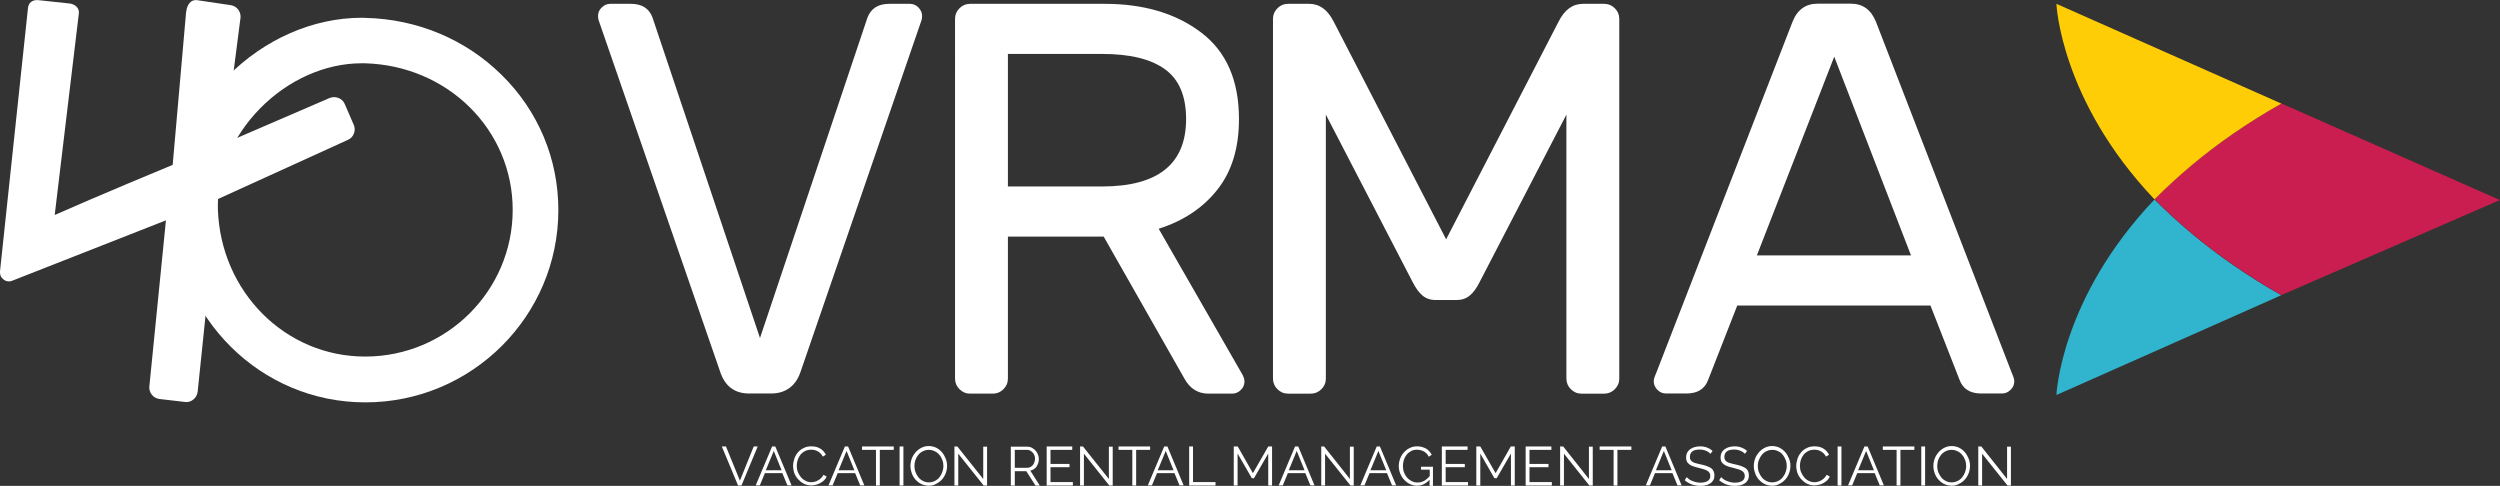 <?xml version="1.0" encoding="utf-8"?>
<!-- Generator: Adobe Illustrator 28.0.0, SVG Export Plug-In . SVG Version: 6.00 Build 0)  -->
<svg version="1.1" id="Layer_1" xmlns="http://www.w3.org/2000/svg" xmlns:xlink="http://www.w3.org/1999/xlink" x="0px" y="0px"
	 viewBox="0 0 1631.6 317.1" style="enable-background:new 0 0 1631.6 317.1;" xml:space="preserve">
<rect x="0" y="0" width="1631.6" height="317.1" fill="#333333" stroke="none"/>
<style type="text/css">
	.st0{fill:#FFFFFF;}
	.st1{fill:#31B4CD;}
	.st2{fill:#CB1E50;}
	.st3{fill:#FFCD05;}
</style>
<polygon class="st0" points="473.8,291.4 482.9,313.7 491.9,291.4 494.5,291.4 483.9,316.9 481.7,316.9 471.1,291.4 473.8,291.4 "/>
<path class="st0" d="M510.1,306.9l-5.1-12.6l-5.2,12.6H510.1L510.1,306.9z M503.9,291.4h2.1l10.6,25.4h-2.7l-3.3-8h-11.4l-3.3,8
	h-2.7L503.9,291.4L503.9,291.4z"/>
<path class="st0" d="M517.6,304c0-1.5,0.3-3,0.8-4.6c0.5-1.5,1.3-2.9,2.3-4.1c1-1.2,2.3-2.2,3.8-2.9c1.5-0.8,3.2-1.1,5.1-1.1
	c2.3,0,4.2,0.5,5.8,1.5c1.6,1,2.8,2.4,3.6,4l-2,1.2c-0.4-0.8-0.9-1.5-1.5-2.1c-0.6-0.6-1.2-1-1.9-1.4c-0.7-0.4-1.4-0.6-2.1-0.8
	c-0.7-0.2-1.4-0.2-2.1-0.2c-1.5,0-2.9,0.3-4,0.9c-1.2,0.6-2.2,1.4-3,2.4c-0.8,1-1.4,2.1-1.8,3.4c-0.4,1.3-0.6,2.5-0.6,3.8
	c0,1.4,0.2,2.8,0.7,4c0.5,1.3,1.2,2.4,2,3.4c0.8,1,1.9,1.8,3,2.4c1.2,0.6,2.4,0.9,3.8,0.9c0.7,0,1.5-0.1,2.2-0.3
	c0.8-0.2,1.5-0.5,2.2-0.9c0.7-0.4,1.4-0.9,2-1.5c0.6-0.6,1.1-1.3,1.5-2.1l2.1,1.1c-0.4,1-1,1.8-1.7,2.5c-0.7,0.7-1.6,1.3-2.5,1.8
	c-0.9,0.5-1.9,0.9-2.9,1.1c-1,0.3-2,0.4-3,0.4c-1.7,0-3.3-0.4-4.8-1.1c-1.5-0.8-2.7-1.8-3.8-3c-1.1-1.2-1.9-2.6-2.5-4.2
	C517.9,307.2,517.6,305.6,517.6,304L517.6,304z"/>
<path class="st0" d="M557.6,306.9l-5.1-12.6l-5.2,12.6H557.6L557.6,306.9z M551.4,291.4h2.1l10.6,25.4h-2.7l-3.3-8h-11.4l-3.3,8
	h-2.7L551.4,291.4L551.4,291.4z"/>
<polygon class="st0" points="583.3,293.6 574.2,293.6 574.2,316.9 571.7,316.9 571.7,293.6 562.6,293.6 562.6,291.4 583.3,291.4 
	583.3,293.6 "/>
<polygon class="st0" points="587.1,316.9 587.1,291.4 589.6,291.4 589.6,316.9 587.1,316.9 "/>
<path class="st0" d="M596.8,304.1c0,1.4,0.2,2.7,0.7,4c0.5,1.3,1.1,2.4,1.9,3.4c0.8,1,1.8,1.8,3,2.4c1.1,0.6,2.4,0.9,3.8,0.9
	c1.4,0,2.7-0.3,3.9-0.9c1.2-0.6,2.2-1.4,3-2.4c0.8-1,1.4-2.1,1.9-3.4c0.4-1.3,0.7-2.6,0.7-3.9c0-1.4-0.2-2.7-0.7-4
	c-0.5-1.3-1.1-2.4-2-3.4c-0.8-1-1.8-1.8-3-2.3c-1.1-0.6-2.4-0.9-3.8-0.9c-1.4,0-2.7,0.3-3.9,0.9c-1.2,0.6-2.2,1.4-3,2.4
	c-0.8,1-1.4,2.1-1.9,3.4C597,301.5,596.8,302.8,596.8,304.1L596.8,304.1z M606.2,317c-1.8,0-3.4-0.4-4.9-1.1
	c-1.5-0.7-2.7-1.7-3.8-2.9c-1.1-1.2-1.9-2.6-2.4-4.1c-0.6-1.6-0.9-3.1-0.9-4.8c0-1.7,0.3-3.3,0.9-4.9c0.6-1.6,1.5-2.9,2.5-4.1
	c1.1-1.2,2.3-2.1,3.8-2.9c1.5-0.7,3-1.1,4.7-1.1c1.8,0,3.4,0.4,4.9,1.1c1.5,0.8,2.7,1.7,3.8,3c1,1.2,1.8,2.6,2.4,4.1
	c0.6,1.5,0.9,3.1,0.9,4.7c0,1.7-0.3,3.3-0.9,4.9c-0.6,1.5-1.4,2.9-2.5,4.1c-1.1,1.2-2.3,2.1-3.8,2.8
	C609.5,316.7,607.9,317,606.2,317L606.2,317z"/>
<polygon class="st0" points="625.4,296.1 625.4,316.9 622.9,316.9 622.9,291.4 624.8,291.4 641.7,312.6 641.7,291.5 644.2,291.5 
	644.2,316.9 642,316.9 625.4,296.1 "/>
<path class="st0" d="M662.2,305.3h8.3c0.7,0,1.4-0.2,2-0.5c0.6-0.3,1.1-0.8,1.6-1.3c0.4-0.5,0.8-1.2,1-1.9c0.2-0.7,0.4-1.4,0.4-2.2
	c0-0.8-0.1-1.5-0.4-2.2c-0.3-0.7-0.6-1.3-1.1-1.8c-0.5-0.5-1-0.9-1.6-1.3c-0.6-0.3-1.3-0.5-2-0.5h-8.1V305.3L662.2,305.3z
	 M659.7,316.9v-25.4h10.7c1.1,0,2.1,0.2,3,0.7c0.9,0.5,1.7,1.1,2.4,1.8c0.7,0.8,1.2,1.6,1.6,2.6c0.4,1,0.6,1.9,0.6,2.9
	c0,0.9-0.1,1.8-0.4,2.7c-0.3,0.9-0.7,1.6-1.1,2.3c-0.5,0.7-1.1,1.3-1.8,1.7c-0.7,0.5-1.5,0.8-2.3,0.9l6.2,9.8h-2.8l-6-9.4h-7.5v9.4
	H659.7L659.7,316.9z"/>
<polygon class="st0" points="700.2,314.6 700.2,316.9 683.1,316.9 683.1,291.4 699.8,291.4 699.8,293.6 685.6,293.6 685.6,302.8 
	698,302.8 698,304.9 685.6,304.9 685.6,314.6 700.2,314.6 "/>
<polygon class="st0" points="707.4,296.1 707.4,316.9 704.9,316.9 704.9,291.4 706.8,291.4 723.7,312.6 723.7,291.5 726.2,291.5 
	726.2,316.9 724,316.9 707.4,296.1 "/>
<polygon class="st0" points="750.6,293.6 741.5,293.6 741.5,316.9 739,316.9 739,293.6 730,293.6 730,291.4 750.6,291.4 
	750.6,293.6 "/>
<path class="st0" d="M765.9,306.9l-5.1-12.6l-5.2,12.6H765.9L765.9,306.9z M759.8,291.4h2.1l10.6,25.4h-2.7l-3.3-8h-11.4l-3.3,8
	h-2.7L759.8,291.4L759.8,291.4z"/>
<polygon class="st0" points="776.1,316.9 776.1,291.4 778.6,291.4 778.6,314.6 793.3,314.6 793.3,316.9 776.1,316.9 "/>
<polygon class="st0" points="827.7,316.9 827.7,296 818.4,312.1 817,312.1 807.7,296 807.7,316.9 805.2,316.9 805.2,291.4 
	807.8,291.4 817.7,308.8 827.7,291.4 830.2,291.4 830.2,316.9 827.7,316.9 "/>
<path class="st0" d="M851.4,306.9l-5.1-12.6l-5.2,12.6H851.4L851.4,306.9z M845.2,291.4h2.1l10.6,25.4h-2.7l-3.3-8h-11.4l-3.3,8
	h-2.7L845.2,291.4L845.2,291.4z"/>
<polygon class="st0" points="864.8,296.1 864.8,316.9 862.3,316.9 862.3,291.4 864.2,291.4 881,312.6 881,291.5 883.5,291.5 
	883.5,316.9 881.4,316.9 864.8,296.1 "/>
<path class="st0" d="M904.7,306.9l-5.1-12.6l-5.2,12.6H904.7L904.7,306.9z M898.5,291.4h2.1l10.6,25.4h-2.7l-3.3-8h-11.4l-3.3,8
	h-2.7L898.5,291.4L898.5,291.4z"/>
<path class="st0" d="M933,313.1c-2.4,2.6-5.1,3.9-8.2,3.9c-1.7,0-3.3-0.4-4.7-1.1c-1.4-0.7-2.7-1.7-3.8-2.9
	c-1.1-1.2-1.9-2.6-2.5-4.1c-0.6-1.5-0.9-3.1-0.9-4.7c0-1.7,0.3-3.3,0.9-4.9c0.6-1.6,1.4-2.9,2.5-4.1c1.1-1.2,2.3-2.1,3.7-2.8
	c1.4-0.7,3-1.1,4.7-1.1c1.2,0,2.4,0.1,3.4,0.4c1,0.3,1.9,0.7,2.7,1.1c0.8,0.5,1.5,1.1,2.1,1.8c0.6,0.7,1.1,1.4,1.5,2.2l-1.9,1.3
	c-0.8-1.6-1.9-2.7-3.3-3.5c-1.3-0.7-2.9-1.1-4.5-1.1c-1.4,0-2.7,0.3-3.8,0.9c-1.1,0.6-2.1,1.4-2.9,2.4c-0.8,1-1.4,2.1-1.8,3.4
	c-0.4,1.3-0.6,2.6-0.6,4c0,1.4,0.2,2.8,0.7,4.1c0.5,1.3,1.2,2.4,2,3.4c0.9,1,1.9,1.7,3,2.3c1.2,0.6,2.4,0.9,3.8,0.9
	c1.5,0,2.8-0.3,4.2-1c1.3-0.7,2.6-1.8,3.8-3.2v-4.2h-5.7v-1.9h7.8v12.5H933V313.1L933,313.1z"/>
<polygon class="st0" points="958.1,314.6 958.1,316.9 941,316.9 941,291.4 957.8,291.4 957.8,293.6 943.5,293.6 943.5,302.8 
	956,302.8 956,304.9 943.5,304.9 943.5,314.6 958.1,314.6 "/>
<polygon class="st0" points="986.1,316.9 986.1,296 976.8,312.1 975.3,312.1 966.1,296 966.1,316.9 963.5,316.9 963.5,291.4 
	966.1,291.4 976.1,308.8 986,291.4 988.6,291.4 988.6,316.9 986.1,316.9 "/>
<polygon class="st0" points="1012.8,314.6 1012.8,316.9 995.7,316.9 995.7,291.4 1012.5,291.4 1012.5,293.6 998.2,293.6 
	998.2,302.8 1010.6,302.8 1010.6,304.9 998.2,304.9 998.2,314.6 1012.8,314.6 "/>
<polygon class="st0" points="1020.7,296.1 1020.7,316.9 1018.2,316.9 1018.2,291.4 1020.2,291.4 1037,312.6 1037,291.5 
	1039.5,291.5 1039.5,316.9 1037.3,316.9 1020.7,296.1 "/>
<polygon class="st0" points="1064.7,293.6 1055.6,293.6 1055.6,316.9 1053.1,316.9 1053.1,293.6 1044,293.6 1044,291.4 
	1064.7,291.4 1064.7,293.6 "/>
<path class="st0" d="M1091,306.9l-5.1-12.6l-5.2,12.6H1091L1091,306.9z M1084.8,291.4h2.1l10.6,25.4h-2.7l-3.3-8h-11.4l-3.3,8h-2.7
	L1084.8,291.4L1084.8,291.4z"/>
<path class="st0" d="M1116.3,296.2c-0.7-0.8-1.7-1.5-2.9-2c-1.2-0.5-2.6-0.8-4.1-0.8c-2.2,0-3.9,0.4-4.9,1.3c-1,0.8-1.5,2-1.5,3.5
	c0,0.8,0.1,1.4,0.4,1.9c0.3,0.5,0.7,0.9,1.3,1.3c0.6,0.4,1.3,0.7,2.2,0.9c0.9,0.3,2,0.5,3.2,0.8c1.4,0.3,2.6,0.6,3.7,1
	c1.1,0.4,2,0.8,2.8,1.3c0.8,0.5,1.4,1.2,1.8,2c0.4,0.8,0.6,1.7,0.6,2.9c0,1.2-0.2,2.2-0.7,3c-0.5,0.9-1.1,1.6-1.9,2.1
	c-0.8,0.6-1.8,1-2.9,1.3c-1.1,0.3-2.3,0.4-3.7,0.4c-3.9,0-7.3-1.2-10.2-3.7l1.3-2c0.5,0.5,1,0.9,1.6,1.4c0.6,0.4,1.3,0.8,2.1,1.1
	c0.8,0.3,1.6,0.6,2.5,0.8c0.9,0.2,1.8,0.3,2.8,0.3c2,0,3.6-0.4,4.7-1.1c1.1-0.7,1.7-1.8,1.7-3.3c0-0.8-0.2-1.5-0.5-2
	c-0.3-0.5-0.8-1-1.5-1.4c-0.6-0.4-1.4-0.7-2.4-1c-1-0.3-2.1-0.6-3.3-0.9c-1.3-0.3-2.5-0.6-3.5-1c-1-0.3-1.9-0.8-2.5-1.3
	c-0.7-0.5-1.2-1.1-1.6-1.8c-0.3-0.7-0.5-1.6-0.5-2.6c0-1.2,0.2-2.2,0.7-3.1c0.4-0.9,1.1-1.7,1.9-2.3c0.8-0.6,1.8-1.1,2.9-1.4
	c1.1-0.3,2.3-0.5,3.7-0.5c1.7,0,3.2,0.3,4.5,0.8c1.3,0.5,2.5,1.2,3.6,2.2L1116.3,296.2L1116.3,296.2z"/>
<path class="st0" d="M1138.8,296.2c-0.7-0.8-1.7-1.5-2.9-2c-1.2-0.5-2.6-0.8-4.1-0.8c-2.2,0-3.9,0.4-4.9,1.3c-1,0.8-1.5,2-1.5,3.5
	c0,0.8,0.1,1.4,0.4,1.9c0.3,0.5,0.7,0.9,1.3,1.3c0.6,0.4,1.3,0.7,2.2,0.9c0.9,0.3,2,0.5,3.2,0.8c1.4,0.3,2.6,0.6,3.7,1
	c1.1,0.4,2,0.8,2.8,1.3c0.8,0.5,1.4,1.2,1.8,2c0.4,0.8,0.6,1.7,0.6,2.9c0,1.2-0.2,2.2-0.7,3c-0.5,0.9-1.1,1.6-1.9,2.1
	c-0.8,0.6-1.8,1-2.9,1.3c-1.1,0.3-2.4,0.4-3.7,0.4c-3.9,0-7.3-1.2-10.2-3.7l1.3-2c0.5,0.5,1,0.9,1.6,1.4c0.6,0.4,1.3,0.8,2.1,1.1
	c0.8,0.3,1.6,0.6,2.5,0.8c0.9,0.2,1.8,0.3,2.8,0.3c2,0,3.6-0.4,4.7-1.1c1.1-0.7,1.7-1.8,1.7-3.3c0-0.8-0.2-1.5-0.5-2
	c-0.3-0.5-0.8-1-1.5-1.4c-0.6-0.4-1.4-0.7-2.4-1c-1-0.3-2.1-0.6-3.3-0.9c-1.3-0.3-2.5-0.6-3.5-1c-1-0.3-1.9-0.8-2.5-1.3
	c-0.7-0.5-1.2-1.1-1.6-1.8c-0.3-0.7-0.5-1.6-0.5-2.6c0-1.2,0.2-2.2,0.7-3.1c0.4-0.9,1.1-1.7,1.9-2.3c0.8-0.6,1.8-1.1,2.9-1.4
	c1.1-0.3,2.3-0.5,3.7-0.5c1.7,0,3.2,0.3,4.5,0.8c1.3,0.5,2.5,1.2,3.6,2.2L1138.8,296.2L1138.8,296.2z"/>
<path class="st0" d="M1147.2,304.1c0,1.4,0.2,2.7,0.7,4c0.5,1.3,1.1,2.4,1.9,3.4c0.8,1,1.8,1.8,3,2.4c1.1,0.6,2.4,0.9,3.8,0.9
	c1.4,0,2.7-0.3,3.9-0.9c1.2-0.6,2.2-1.4,3-2.4c0.8-1,1.4-2.1,1.9-3.4c0.4-1.3,0.7-2.6,0.7-3.9c0-1.4-0.2-2.7-0.7-4
	c-0.5-1.3-1.1-2.4-1.9-3.4c-0.8-1-1.8-1.8-3-2.3c-1.1-0.6-2.4-0.9-3.8-0.9c-1.4,0-2.7,0.3-3.9,0.9c-1.2,0.6-2.2,1.4-3,2.4
	c-0.8,1-1.4,2.1-1.9,3.4C1147.4,301.5,1147.2,302.8,1147.2,304.1L1147.2,304.1z M1156.6,317c-1.8,0-3.4-0.4-4.9-1.1
	c-1.5-0.7-2.7-1.7-3.8-2.9c-1.1-1.2-1.9-2.6-2.4-4.1c-0.6-1.6-0.9-3.1-0.9-4.8c0-1.7,0.3-3.3,0.9-4.9c0.6-1.6,1.5-2.9,2.5-4.1
	c1.1-1.2,2.3-2.1,3.8-2.9c1.5-0.7,3-1.1,4.7-1.1c1.8,0,3.4,0.4,4.9,1.1c1.5,0.8,2.7,1.7,3.8,3c1,1.2,1.8,2.6,2.4,4.1
	c0.6,1.5,0.9,3.1,0.9,4.7c0,1.7-0.3,3.3-0.9,4.9c-0.6,1.5-1.4,2.9-2.5,4.1c-1.1,1.2-2.3,2.1-3.8,2.8
	C1159.9,316.7,1158.3,317,1156.6,317L1156.6,317z"/>
<path class="st0" d="M1172.3,304c0-1.5,0.3-3,0.8-4.6c0.5-1.5,1.3-2.9,2.3-4.1c1-1.2,2.3-2.2,3.8-2.9c1.5-0.8,3.2-1.1,5.1-1.1
	c2.3,0,4.2,0.5,5.8,1.5c1.6,1,2.8,2.4,3.6,4l-2,1.2c-0.4-0.8-0.9-1.5-1.5-2.1c-0.6-0.6-1.2-1-1.9-1.4c-0.7-0.4-1.4-0.6-2.1-0.8
	c-0.7-0.2-1.4-0.2-2.1-0.2c-1.5,0-2.9,0.3-4,0.9c-1.2,0.6-2.2,1.4-3,2.4c-0.8,1-1.4,2.1-1.8,3.4c-0.4,1.3-0.6,2.5-0.6,3.8
	c0,1.4,0.2,2.8,0.7,4c0.5,1.3,1.2,2.4,2,3.4c0.8,1,1.8,1.8,3,2.4c1.2,0.6,2.4,0.9,3.8,0.9c0.7,0,1.5-0.1,2.2-0.3
	c0.8-0.2,1.5-0.5,2.2-0.9c0.7-0.4,1.4-0.9,2-1.5c0.6-0.6,1.1-1.3,1.5-2.1l2.1,1.1c-0.4,1-1,1.8-1.7,2.5c-0.7,0.7-1.6,1.3-2.5,1.8
	c-0.9,0.5-1.9,0.9-2.9,1.1c-1,0.3-2,0.4-3,0.4c-1.7,0-3.3-0.4-4.8-1.1c-1.5-0.8-2.7-1.8-3.8-3c-1.1-1.2-1.9-2.6-2.5-4.2
	C1172.6,307.2,1172.3,305.6,1172.3,304L1172.3,304z"/>
<polygon class="st0" points="1199.3,316.9 1199.3,291.4 1201.8,291.4 1201.8,316.9 1199.3,316.9 "/>
<path class="st0" d="M1223,306.9l-5.1-12.6l-5.2,12.6H1223L1223,306.9z M1216.8,291.4h2.1l10.6,25.4h-2.7l-3.3-8h-11.4l-3.3,8h-2.7
	L1216.8,291.4L1216.8,291.4z"/>
<polygon class="st0" points="1249.4,293.6 1240.3,293.6 1240.3,316.9 1237.8,316.9 1237.8,293.6 1228.8,293.6 1228.8,291.4 
	1249.4,291.4 1249.4,293.6 "/>
<polygon class="st0" points="1253.9,316.9 1253.9,291.4 1256.4,291.4 1256.4,316.9 1253.9,316.9 "/>
<path class="st0" d="M1264.3,304.1c0,1.4,0.2,2.7,0.7,4c0.5,1.3,1.1,2.4,1.9,3.4c0.8,1,1.8,1.8,3,2.4c1.1,0.6,2.4,0.9,3.8,0.9
	c1.4,0,2.7-0.3,3.9-0.9c1.2-0.6,2.2-1.4,3-2.4c0.8-1,1.4-2.1,1.9-3.4c0.4-1.3,0.7-2.6,0.7-3.9c0-1.4-0.2-2.7-0.7-4
	c-0.5-1.3-1.1-2.4-2-3.4c-0.8-1-1.8-1.8-3-2.3c-1.1-0.6-2.4-0.9-3.8-0.9c-1.4,0-2.7,0.3-3.9,0.9c-1.2,0.6-2.2,1.4-3,2.4
	c-0.8,1-1.4,2.1-1.9,3.4C1264.6,301.5,1264.3,302.8,1264.3,304.1L1264.3,304.1z M1273.8,317c-1.8,0-3.4-0.4-4.9-1.1
	c-1.5-0.7-2.7-1.7-3.8-2.9c-1.1-1.2-1.9-2.6-2.4-4.1c-0.6-1.6-0.9-3.1-0.9-4.8c0-1.7,0.3-3.3,0.9-4.9c0.6-1.6,1.5-2.9,2.5-4.1
	c1.1-1.2,2.3-2.1,3.8-2.9c1.5-0.7,3-1.1,4.7-1.1c1.8,0,3.4,0.4,4.9,1.1c1.5,0.8,2.7,1.7,3.8,3c1,1.2,1.8,2.6,2.4,4.1
	c0.6,1.5,0.9,3.1,0.9,4.7c0,1.7-0.3,3.3-0.9,4.9c-0.6,1.5-1.4,2.9-2.5,4.1c-1.1,1.2-2.3,2.1-3.8,2.8
	C1277,316.7,1275.5,317,1273.8,317L1273.8,317z"/>
<polygon class="st0" points="1293.6,296.1 1293.6,316.9 1291.1,316.9 1291.1,291.4 1293.1,291.4 1309.9,312.6 1309.9,291.5 
	1312.4,291.5 1312.4,316.9 1310.2,316.9 1293.6,296.1 "/>
<path class="st0" d="M580.4,2.5h13.4c2.2,0,4.1,0.8,5.6,2.4c1.6,1.6,2.4,3.5,2.4,5.6c0,1.2-0.2,2.4-0.7,3.6l-78.5,228.2
	c-1.5,4.6-3.8,8.2-7.1,10.7c-3.3,2.5-7.3,3.8-12.2,3.8h-14.5c-9.4,0-15.8-4.8-18.9-14.5L391,14.1c-0.5-1.2-0.7-2.4-0.7-3.6
	c0-2.2,0.8-4.1,2.4-5.6c1.6-1.6,3.5-2.4,5.6-2.4h13.4c7.3,0,12,3,14.2,9.1l70.1,209l70.1-209C568.4,5.5,573.1,2.5,580.4,2.5
	L580.4,2.5z"/>
<path class="st0" d="M719.2,121.7c36.6,0,54.9-14.7,54.9-44c0-15-4.6-25.9-13.8-32.5c-9.2-6.7-22.9-10-41.1-10h-61.4v86.5H719.2
	L719.2,121.7z M783.9,21.2c16.5,12.5,24.7,31.3,24.7,56.5c0,18.9-4.7,34.3-14.2,46.2c-9.4,11.9-22.2,20.3-38.2,25.4l54.9,95.6
	c0.7,1.5,1.1,2.8,1.1,4c0,2.2-0.8,4.1-2.4,5.6c-1.6,1.6-3.5,2.4-5.6,2.4h-15.6c-6.8,0-12-3.3-15.6-9.8l-52.7-92.7h-62.5v92.7
	c0,2.7-1,5-2.9,6.9c-1.9,1.9-4.2,2.9-6.9,2.9h-14.9c-2.7,0-5-1-6.9-2.9c-1.9-1.9-2.9-4.2-2.9-6.9V12.3c0-2.7,1-5,2.9-6.9
	c1.9-1.9,4.2-2.9,6.9-2.9H721C746.4,2.5,767.4,8.7,783.9,21.2L783.9,21.2z"/>
<path class="st0" d="M1017.2,14.1c3.9-7.8,9.2-11.6,16-11.6h13.8c2.7,0,5,1,6.9,2.9c1.9,1.9,2.9,4.2,2.9,6.9v234.8
	c0,2.7-1,5-2.9,6.9c-1.9,1.9-4.2,2.9-6.9,2.9h-14.9c-2.7,0-5-1-6.9-2.9c-1.9-1.9-2.9-4.2-2.9-6.9V74.8l-56.7,109.4
	c-1.9,3.9-4.1,6.8-6.4,8.7c-2.3,1.9-5.2,2.9-8.5,2.9h-13.8c-3.4,0-6.2-1-8.5-2.9c-2.3-1.9-4.4-4.8-6.4-8.7L865.3,74.8v172.3
	c0,2.7-1,5-2.9,6.9c-1.9,1.9-4.2,2.9-6.9,2.9h-14.9c-2.7,0-5-1-6.9-2.9c-1.9-1.9-2.9-4.2-2.9-6.9V12.3c0-2.7,1-5,2.9-6.9
	c1.9-1.9,4.2-2.9,6.9-2.9h13.8c6.8,0,12.1,3.9,16,11.6l73.4,142.1L1017.2,14.1L1017.2,14.1z"/>
<path class="st0" d="M1247.2,166.7L1197.1,37l-50.5,129.7H1247.2L1247.2,166.7z M1133.8,199.4l-18.9,48.3c-2.2,6.1-6.9,9.1-14.2,9.1
	h-13.4c-2.2,0-4.1-0.8-5.6-2.4c-1.6-1.6-2.4-3.5-2.4-5.6c0-1.2,0.5-2.9,1.5-5.1l89-229.3c3.1-8,8.6-12,16.4-12h21.8
	c7.8,0,13.2,4,16.4,12l88.7,229.3c1,2.2,1.5,3.9,1.5,5.1c0,2.2-0.8,4.1-2.4,5.6c-1.6,1.6-3.5,2.4-5.6,2.4H1293c-7.3,0-12-3-14.2-9.1
	l-18.9-48.3H1133.8L1133.8,199.4z"/>
<g>
	<path class="st1" d="M1406.1,130.2c-61.5,64.7-64,127.6-64,127.6l146.7-65.1c-22.5-12.8-41.7-26.3-58.1-40
		C1421.8,145.3,1413.6,137.7,1406.1,130.2z"/>
	<path class="st2" d="M1573.8,130.5L1573.8,130.5l57.8,0.1l-142.7-63.1c-22.5,12.8-41.6,26.3-58,39.9c-9,7.5-17.3,15.1-24.7,22.6
		c0,0,0,0,0,0c0,0,0,0,0,0l3.4,0v0l-3.4,0c0,0,0,0,0,0c0,0,0,0,0,0c7.4,7.5,15.6,15.1,24.6,22.6c16.4,13.6,35.6,27.1,58.1,40
		l142.7-62.1L1573.8,130.5z M1422.7,130.2L1422.7,130.2l29.9,0.1v0L1422.7,130.2z M1482,130.3L1482,130.3l60.1,0.1v0L1482,130.3z"/>
	<path class="st3" d="M1488.9,67.6L1342.1,2.5c0,0,2.5,62.9,64,127.6c7.5-7.5,15.7-15.1,24.7-22.6
		C1447.2,93.8,1466.4,80.3,1488.9,67.6z"/>
</g>
<path class="st0" d="M236,11.6L236,11.6c-31.5,0-63.4,13.9-87.4,38.2c-24.1,24.3-37.3,56.3-36.2,87.8c2.4,70.1,57.8,125,126,125
	c69.5,0,126-56.3,126-125.5c0-33.4-13.1-64.7-37-88.2c-23.5-23.2-55-36.4-88.6-37.2C237.9,11.6,237,11.6,236,11.6 M142.2,136.6
	c-0.8-23.3,9.3-47.3,27.6-65.9C188.2,52,212.4,41.3,236,41.3c0.7,0,1.3,0,2,0c54.2,1.4,96.6,43.4,96.6,95.7
	c0,52.8-43.2,95.7-96.2,95.7C186.3,232.8,144,190.5,142.2,136.6z"/>
<path class="st0" d="M230.8,81.3L225,67.9c-0.8-1.9-2.3-3.3-4.2-4c-1.9-0.7-3.9-0.7-5.8,0.1l-68.6,29.6L157,11.3
	c0.2-3.8-2.4-7.2-6.2-7.9l-22.2-3.3c-1.5-0.2-3,0.2-4.1,1.1c-2.7,2.2-3.1,6.7-3.2,8.4l-8.6,98c-7.1,2.9-46.8,19.4-77,32.7L51.5,8.4
	c0.2-3-2.3-5.6-5.9-6.1L25.1,0.1c-2-0.2-3.6,0.2-4.9,1.2c-1.2,1-1.9,2.6-2,4.5L0,177.1c-0.2,2.1,0.6,4,2.3,5.3
	c1.6,1.3,3.8,1.6,5.7,0.8l100.3-39.4L97.5,251.9c-0.3,2,0.3,4,1.5,5.6c1.2,1.6,3,2.6,5.1,2.9l16.4,1.9c0.3,0,0.7,0.1,1,0.1
	c1.7,0,3.3-0.5,4.6-1.6c1.6-1.2,2.6-3,2.9-5.1L142,130L227,91.3c1.9-0.8,3.3-2.3,4-4.2C231.7,85.2,231.7,83.2,230.8,81.3z"/>
<path class="st0" d="M142,130l0.2-0.1c0.7-13.7,5.1-27.3,12.5-39.8l-8.3,3.6l6.1-47.6c-1.3,1.2-2.6,2.5-3.9,3.8
	c-24.1,24.3-37.3,56.3-36.2,87.8c0.9,25.5,8.8,48.9,21.7,68.5L142,130z"/>
</svg>
